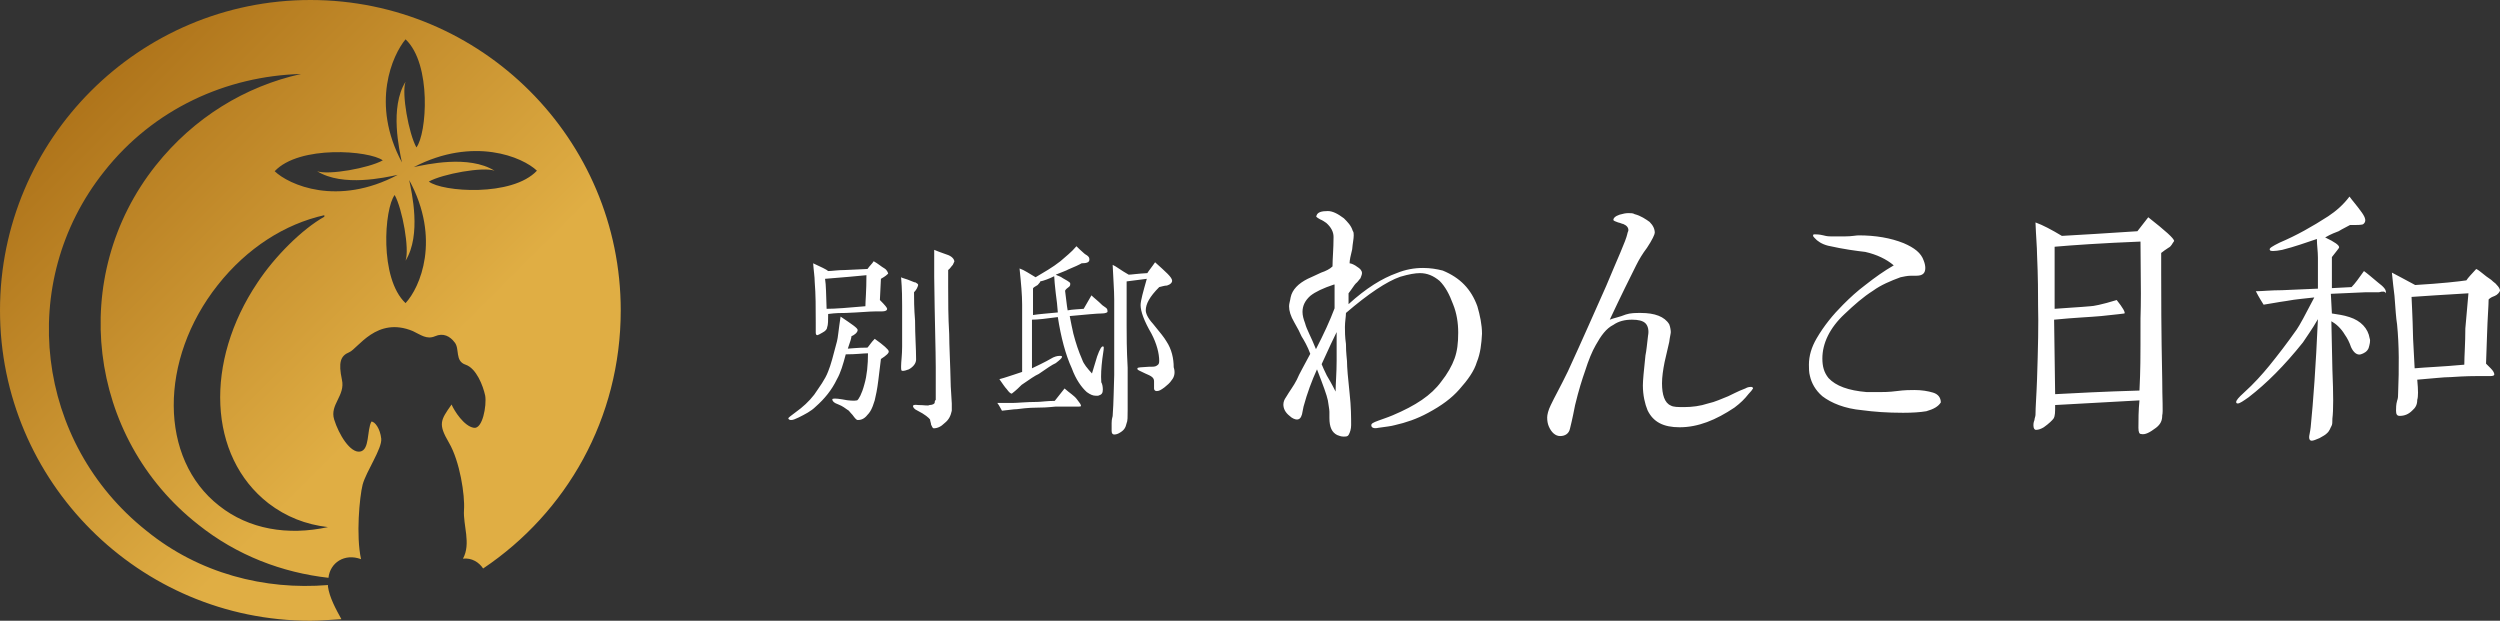 <svg xmlns="http://www.w3.org/2000/svg" viewBox="0 0 483.3 120" width="483.3" height="120"><rect x="0" y="0" width="483.3" height="120" fill="#333333" stroke="none"/><defs><linearGradient id="gradient01" x1="15.4" x2="242.34" y1="15.4" y2="242.34" gradientUnits="userSpaceOnUse"><stop offset="0" stop-color="#ad7219"/><stop offset=".27" stop-color="#e0ae44"/><stop offset=".71" stop-color="#e0ae44"/><stop offset="1" stop-color="#c2882d"/></linearGradient><style>.cls-1{fill:#fff}</style></defs><g><path d="m170.3 69.4-.5 4.1c-.2 1.7-.5 3.1-.7 3.9-.2.5-.3 1-.5 1.4-.2.5-.5 1-.9 1.4-.7.9-1.4 1-1.9 1-.2 0-.5-.3-1-1-.5-.5-.7-.9-1-1-.3-.2-.9-.7-1.7-1-.9-.3-1.2-.7-1.2-1 0-.2.7-.2 1.9 0 1.4.3 2.4.3 2.9.2.3-.2.9-1.2 1.4-3.1.5-1.7.7-3.8.7-6-.9 0-2.2.2-4.3.2-.5 1.9-1 3.6-1.7 4.8-1 2.1-2.4 3.8-4.1 5.3-.9.9-2.1 1.5-3.3 2.1-.7.3-1 .5-1.5.5-.3 0-.5-.2-.5-.3 0-.2.5-.5 1.4-1.2 1.4-1 2.6-2.1 3.6-3.4 1-1.5 2.1-2.9 2.7-4.5.5-1.2 1-3.1 1.7-5.8.2-.7.3-2.2.7-4.8 2.2 1.5 3.3 2.2 3.3 2.6 0 .5-.7 1-1.2 1.2 0 .3-.2 1-.7 2.4.5 0 1.7-.2 3.8-.2.3-.3.7-1 1.4-1.7 1.7 1.2 2.7 2.1 2.7 2.4.1.3-.4.8-1.5 1.5Zm0-15.5-.2 4.1c1 1 1.4 1.5 1.4 1.7 0 .3-.3.5-1 .5h-1.2c-1.2 0-3.1.2-5.8.3-.9 0-1.9 0-3.4.2 0 1.2 0 2.1-.2 2.6 0 .3-.3.7-.9 1-.5.3-.9.5-1 .5-.2 0-.3-.2-.3-.5v-1.9c0-2.9 0-5.5-.2-7.9 0-1-.2-2.1-.3-3.6 1.5.7 2.6 1.2 2.9 1.5.7 0 1.9-.2 3.3-.2l4.3-.2c.5-.7.9-1 1.2-1.5.9.5 1.4 1 2.1 1.4.5.3.7.9.7 1-.2.2-.5.5-1.4 1Zm-10.8 0c.2 1.2.2 3.1.3 5.8 1.7 0 4.1-.2 7.5-.5 0-1 .2-2.9.2-6-1.8.2-4.5.4-8 .7Zm17.2 2.6c0 1.2 0 3.1.2 5.5 0 2.9.2 5.3.2 7.5 0 .7-.5 1.4-1.4 1.9-.5.2-.9.3-1.2.3s-.3-.2-.3-.9c0-.9.2-2.1.2-3.8v-7.9c0-1.2 0-3.1-.2-5.5.3.2 1 .3 1.9.7.5.2.7.3.9.3.3.2.5.3.5.5-.1.4-.3.9-.8 1.4Zm7.5-5.3c-.3.3-.5.7-.9 1v3.3c0 2.6 0 5.7.2 9.1 0 2.2.2 5.5.3 10.1.2 3.1.2 3.3.2 3.3v1.4c-.2.9-.5 1.7-1.4 2.4-.7.7-1.4 1-2.1 1-.2 0-.3-.3-.5-.7 0-.3-.2-.7-.2-1-.2-.3-1-1-2.4-1.7-.7-.3-.9-.7-.9-.9s.3-.3 1-.2c1.2 0 1.9.2 2.2 0 .5 0 1-.2 1-.5 0-.2 0-.3.2-.5V71c0-3.1-.2-8.9-.3-17.5v-5.2c.5.2 1.2.5 2.4.9 1 .3 1.5.9 1.5 1.4 0-.1-.1.2-.3.6ZM208.5 78.6h-4.4c-.3 0-1.5.2-3.4.2-.5 0-1.9 0-4.1.3-.7 0-1.7.2-2.9.3-.2-.3-.5-1-.9-1.5h2.9c1 0 2.7-.2 4.8-.2.7 0 1.9-.2 3.4-.2l1.9-2.4c1 .9 1.9 1.4 2.4 2.1s.7.9.7 1c.2.4 0 .4-.4.4Zm4.5-18c-.9 0-2.9.2-6.2.5.2 1.2.5 2.4.7 3.4.5 1.9 1 3.4 1.7 5 .3.9 1 1.7 1.9 2.7l1-3.3c.5-1.4.9-2.1 1.2-1.9.2 0 0 .9-.2 2.4-.2 1.7-.3 3.1-.2 4.5.2.3.3.9.3 1.4 0 .7-.2 1-.9 1.2h-.5c-.5 0-1-.2-1.7-.7-1-.9-2.1-2.4-2.9-4.6-1.2-2.6-2.1-6-2.7-9.9-2.2.3-3.9.5-5 .5v9.4c1-.5 2.2-1 4.1-2.1.7-.3 1-.3 1.4-.3.2 0 .3 0 .3.2s-.3.5-1.2 1.2c-.7.3-1.7 1-3.3 2.1-.7.3-1.7 1-3.3 2.1-.5.5-1 1-1.9 1.7-.2 0-.5-.2-1-.9-.3-.3-.7-.9-1.4-1.9 1.2-.3 2.2-.7 2.9-.9.5-.2 1-.3 1.5-.5v-13c0-1.9-.2-4.1-.5-7 .9.3 1.9 1 3.1 1.7 1.5-.9 3.3-1.9 4.8-3.1 1-.9 2.1-1.7 3.1-2.9.3.3.9.9 1.5 1.4.2.2.5.3.7.5s.3.3.3.7c0 .5-.5.7-1.5.7-.5.3-1.4.7-2.6 1.2-.3.2-1.2.5-2.4 1 .3.2.9.3 1.4.7.3.2 1.4.7 1.4 1s0 .5-.3.7c-.2.2-.5.3-.7.7.2 1.4.3 2.7.5 3.8 1-.2 2.1-.2 3.1-.3l1.5-2.6c.5.5 1.2 1 2.1 1.9l.7.5c.3.2.3.5.3.7.1.2-.4.4-1.1.4Zm-8.9-3.9c0-.3-.2-1.4-.3-3.3-1 .5-2.1.9-2.7 1 0 .2-.2.3-.5.7-.5.3-.9.5-.9.7v5.1c1.2-.2 2.9-.3 4.8-.5-.1-1.2-.2-2.4-.4-3.7Zm22.4 16.8c-.3.5-.9 1-1.4 1.4-.7.5-1 .7-1.5.7-.3 0-.5-.2-.5-.5v-1.4c0-.7-.5-1-1.7-1.5-1-.5-1.7-.7-1.5-1 0-.2.7-.2 2.2-.3.9 0 1.2 0 1.5-.2s.5-.3.5-.9c0-1.5-.5-3.4-1.5-5.3-1.4-2.4-2.1-4.3-2.1-5.5 0-.9.5-2.6 1.2-5.1l-3.9.5V63c0 1.9 0 4.5.2 8.1v8.1c0 1.4 0 2.2-.2 2.6-.2.9-.5 1.4-1.4 1.9-.3.2-.7.3-1 .3s-.5-.2-.5-.7v-1.5c0-.9.2-1.2.2-1.4.2-2.7.2-5.3.3-7.9V57.9c0-1.9-.2-4.1-.3-6.7.7.3 1.5 1 3.1 1.9.5 0 1.7-.2 3.6-.3.3-.5.9-1.2 1.5-2.1 2.1 1.9 3.3 2.9 3.3 3.6 0 .3-.3.7-1 .9-.5 0-1 .2-1.5.3-1.9 1.9-2.6 3.3-2.6 4.5 0 .5.3 1.4 1.4 2.6 1.4 1.7 2.2 2.7 2.6 3.4 1 1.5 1.4 3.3 1.4 5 .3.9.2 1.8-.4 2.5ZM285.5 70c-.5 1.7-1.7 3.4-3.4 5.3-1.5 1.7-3.4 3.1-6 4.5-2.2 1.2-4.3 1.9-6.5 2.4-.7.2-1.7.3-3.1.5-.9.2-1.4 0-1.4-.5 0-.3.3-.5 1.4-.9.5-.2 1.5-.5 2.7-1 4.5-1.9 7.5-3.9 9.4-6.5 1.2-1.5 2.1-3.1 2.6-4.5s.7-2.9.7-5c0-1.9-.3-3.8-1-5.5-.7-1.9-1.5-3.4-2.6-4.5-1.2-1-2.4-1.5-3.8-1.5-.9 0-2.1.2-3.8.7-2.6.9-6.2 3.3-10.5 7 0 .7-.2 1.7-.2 2.7 0 .9 0 1.9.2 3.3 0 1.9.2 2.9.2 3.3 0 1.2.2 3.4.5 6.2.3 2.6.3 4.8.3 6.2 0 .7-.2 1.4-.5 1.9-.2.3-.5.3-1 .3s-.9-.2-1.2-.3c-1-.5-1.5-1.5-1.5-3.3v-1.2c0-.5-.2-1.4-.3-2.2-.2-1-.9-2.9-2.1-6-1 2.2-1.9 4.6-2.6 7.2l-.3 1.5c-.2.7-.5 1-1 1-.3 0-.9-.2-1.4-.7-.9-.7-1.2-1.5-1.2-2.2 0-.5.2-1 .5-1.4.7-1.2 1.5-2.2 2.1-3.4.5-1.2 1.4-2.7 2.6-5-.5-1.4-1.2-2.6-1.7-3.4-.3-.7-.7-1.5-1.4-2.7s-1-2.2-1-3.1c0-.5.2-1 .3-1.7.3-1.5 1.5-2.7 3.3-3.6.7-.3 1.5-.7 2.6-1.2.9-.3 1.7-.7 2.2-1.2 0-1.5.2-3.4.2-5.7 0-1-.5-1.9-1.4-2.7-.3-.2-.7-.5-1.2-.7-.5-.3-.9-.5-.7-.7.2-.7 1-.9 2.2-.9.9 0 1.9.5 3.1 1.4.7.7 1.4 1.4 1.7 2.4.2.3.2.5.2.9 0 .7-.2 1.5-.3 2.7-.3 1.2-.5 2.1-.5 2.7.3 0 1 .3 1.5.7.5.3.9.7.9 1.2 0 .3-.2.7-.3 1-.3.3-.5.7-.9 1-.3.3-.7 1-1.4 1.9v2.1c3.4-3.1 6.5-5 9.3-6 1.7-.7 3.4-1 5.1-1 1.4 0 2.6.2 3.8.5 3.4 1.4 5.5 3.6 6.7 6.9.5 1.7.9 3.6.9 5.3-.1 1.9-.3 3.8-1 5.5Zm-27.6-15c-2.1.7-3.6 1.4-4.6 2.2-1 .9-1.5 1.9-1.5 3.1 0 .7.2 1.4.5 2.2.3 1.2 1.2 2.7 2.1 5 1.5-2.9 2.7-5.5 3.6-7.9V55h-.1Zm.5 9.2c-.5 1-1.5 3.1-2.9 6.2.2.5.5 1.2 1 2.2.3.5.9 1.5 1.7 3.1 0-1.5.2-3.6.2-6v-5.5ZM338 76.2c-.7.9-1.5 1.7-2.7 2.6-3.6 2.4-7 3.8-10.6 3.8-3.1 0-5.1-1-6.2-3.3-.5-1.2-.9-2.9-.9-4.8 0-1 .2-2.9.5-5.8.2-.9.3-2.2.5-3.8.2-1 0-1.9-.5-2.4s-1.4-.7-2.6-.7c-1.4 0-2.6.3-3.6 1-1.4.7-2.4 2.1-3.4 3.9-.7 1.2-1.4 2.9-2.1 5.1-.5 1.4-1.2 3.6-1.9 6.5-.2 1-.5 2.6-1 4.6-.2.9-.9 1.4-1.9 1.4-.9 0-1.7-.7-2.2-1.9-.2-.5-.3-1-.3-1.7 0-.5.2-1.4.7-2.4.7-1.5 1.9-3.6 3.3-6.5 2.9-6.3 5.3-11.8 7.4-16.5 2.2-5.3 3.8-8.7 4.1-10.1 0-.2.2-.5.2-.7 0-.5-.3-.9-1-1.2-.2 0-.5-.2-1-.3-.5-.2-.9-.3-.9-.5 0-.3.3-.7 1.2-1 .7-.2 1.2-.3 1.7-.3s.9 0 1.2.2c1.2.3 2.2 1 2.9 1.5.7.7 1 1.4 1 2.1 0 .3-.5 1.4-1.5 2.9-.9 1.2-1.5 2.2-2.1 3.4-1.2 2.4-2.9 5.8-5.1 10.5.7-.3 1.9-.5 3.1-1 .9-.3 1.9-.3 2.9-.3 2.7 0 4.6.7 5.5 2.2.2.5.3 1.2.3 1.5s-.2 1-.3 1.9l-.9 3.9c-.3 1.5-.5 2.9-.5 4.1 0 2.2.5 3.8 1.7 4.3.5.3 1.4.3 2.6.3 1.5 0 3.1-.2 4.6-.7 1.4-.3 2.6-.9 3.9-1.4.7-.3 1.7-.9 3.3-1.5.5-.3.9-.3 1.2-.3.2 0 .3.2.3.3-.2.3-.4.6-.9 1.1ZM372.4 79.5c-1.2.2-2.7.3-4.5.3-3.1 0-5.7-.2-7.9-.5-3.4-.3-6-1.4-7.7-2.7-1.4-1.2-2.1-2.6-2.4-3.9-.2-.7-.2-1.5-.2-2.2 0-1.7.5-3.4 1.5-5.1 1.4-2.4 3.1-4.5 5.1-6.5 1.4-1.4 2.7-2.6 4.3-3.8 1.9-1.5 3.6-2.7 5.5-3.8-1.4-1.2-3.3-2.1-5.5-2.6-1.7-.2-4.1-.5-7.2-1.2-1.2-.3-2.1-.9-2.6-1.5-.2-.2-.3-.3-.3-.5s.2-.2.3-.2c.3 0 .9 0 1.7.2.7.2 1.2.2 1.5.2h2.6c1.4 0 2.2-.2 2.7-.2 3.3 0 6.2.5 8.7 1.5 2.1.9 3.4 1.9 3.9 3.4.2.5.3 1 .3 1.4 0 1-.5 1.5-1.7 1.5h-1c-.9 0-1.5.2-2.1.3-1.9.7-3.8 1.5-5.3 2.6-1.9 1.2-3.6 2.7-5.5 4.5-2.9 2.7-4.3 5.7-4.3 8.6 0 1.5.3 2.7 1.2 3.8 1.4 1.5 3.8 2.4 7.4 2.7h2.4c.7 0 1.9 0 3.4-.2s2.6-.2 3.4-.2c1.4 0 2.6.2 3.6.5s1.5 1 1.5 1.9c-.5.8-1.4 1.3-2.8 1.7ZM419.2 47.9c-.5.3-1 .7-1.4 1v3.8c0 4.3 0 11.1.2 20.6 0 3.9.2 6.3 0 7 0 1-.3 1.7-1.2 2.4-1.2.9-2.1 1.4-2.9 1.2-.3 0-.5-.3-.5-1.2 0-1.5 0-3.3.2-5.3-3.8.2-9.3.5-16.3.9 0 1.4 0 2.1-.3 2.6-.2.3-.9 1-1.9 1.7-.5.3-1 .5-1.5.5-.3 0-.5-.3-.5-.9 0-.2 0-.5.2-1 0-.3.2-.7.2-1 0-1.5.2-3.9.3-6.9.2-6 .3-10.8.2-14.2 0-2.2 0-5.5-.2-9.9 0-1.4-.2-3.4-.3-6.2 1.4.5 3.1 1.4 5.1 2.6 3.6-.2 8.6-.5 14.6-.9l2.1-2.7c3.3 2.6 5 4.1 5 4.6-.4.5-.5 1-1.1 1.3Zm-5.4-1.2c-7.5.3-13.2.7-16.6 1v12c2.4-.2 4.8-.3 6.9-.5.5 0 2.2-.3 5.1-1.2 1.2 1.5 1.7 2.4 1.5 2.6 0 0-1.5.2-4.5.5-2.1.2-5.1.3-9.1.7l.2 14.4c3.8-.2 9.3-.5 16.3-.7.2-4.3.2-5.3.2-13.9.1-3.6.1-4.4 0-14.9ZM459.9 56.5h-2.6l-6.7.3.2 3.8c1.2.2 2.2.3 3.4.7 2.2.7 3.6 2.2 3.9 4.1.2.5 0 1.2-.2 1.9-.3.7-.9 1-1.5 1.2-.7.2-1.4-.3-1.9-1.4-.3-.9-.7-1.7-1.2-2.4-.7-1.2-1.7-2.1-2.6-2.6l.2 9.4c.2 4.8.2 7.9 0 9.4 0 .7 0 1.2-.2 1.5s-.3.9-.9 1.4c-.3.3-.7.5-1.4.9-.7.3-1.2.5-1.5.5s-.5-.2-.5-.7c0-.3.2-1 .3-1.9.5-5 1-11.8 1.4-20.9-1.2 2.1-2.2 3.4-2.9 4.5-3.6 4.5-7 7.9-10.5 10.6-1 .7-1.7 1.2-2.1 1.2-.3 0-.3-.2-.3-.3 0-.3.5-.9 1.4-1.7 2.1-1.9 3.6-3.6 5-5.3 1.7-2.1 3.4-4.3 5.3-7 .5-.7 1.7-2.9 3.4-6.2-1.5.2-3.4.3-5.5.7-1.5.2-2.9.5-4.3.7-.3-.5-.9-1.4-1.5-2.6 1.2 0 2.9-.2 5.1-.2l6.9-.3v-6c0-1.2-.2-2.4-.2-3.6-2.1.7-4.3 1.5-6.7 2.1-1.5.3-2.4.3-2.4 0-.2-.3.5-.7 1.9-1.4 3.3-1.4 6.3-3.1 9.4-5.1 1.5-1 2.9-2.2 4.1-3.8.5.7 1.4 1.7 2.4 3.1.7 1 .9 1.7.3 2.2-.2.2-1 .2-2.6.2-.5.3-1.4.7-2.2 1.2-.5.2-1.4.5-2.6 1.2 1.9.9 2.7 1.5 2.7 1.9 0 .2-.5.7-1.4 1.9v6l3.8-.2c.7-.7 1.4-1.7 2.4-3.1.7.5 1.5 1.2 2.7 2.2 1.2.9 1.7 1.5 1.5 2.1-.1-.4-.6-.4-1.3-.2Zm22.4.7c-.9.3-1.2.7-1.2.7 0 1.2-.2 3.4-.3 6.7l-.2 5.7.9.9c.5.5.7.9.7 1.2 0 .2-.3.3-.7.3h-2.4c-.7 0-2.4 0-5.3.2-1.5 0-3.8.3-6.5.5.2 2.1.2 3.3 0 3.9 0 .9-.3 1.5-1 2.1-.7.7-1.5 1-2.4 1-.5 0-.7-.3-.7-1 0-.5 0-1.2.2-1.9.2-.5.2-1 .2-1.4.2-5 .2-9.4-.2-13.4-.2-1.2-.3-2.9-.5-5.5-.2-1.4-.3-2.7-.5-4.5 1 .5 2.6 1.4 4.5 2.4 5.1-.3 8.6-.7 9.9-.9.3-.5 1-1.2 1.9-2.2.7.3 1.5 1.2 2.9 2.1.5.5.9.7 1 .9.5.5.7.9.7 1.2-.1.3-.5.8-1 1Zm-5.1-.5c-4.8.3-8.4.5-11 .7 0 .5.2 3.3.3 8.1l.3 5.7c2.1-.2 5.3-.3 9.6-.7 0-1.7.2-4.1.2-7l.6-6.8Z" class="cls-1"/><path d="M63.4 113.4v-.3c-12.2 1-24.9-2.2-35.1-10.5-21.4-17-25.2-48-8.2-69.4C29.7 21 43.8 14.7 58.2 14.3 47.4 16.7 37.5 22.7 30.1 32c-17 21.4-13.2 52.6 8.2 69.4 7.5 6 16.3 9.3 25.2 10.3.3-2.9 3.1-4.8 6.3-3.6-1-4.5-.3-12 .3-14.4.7-2.6 3.8-7 3.6-8.9s-1.2-3.3-1.9-3.3c-.9 1.7-.3 5.5-2.2 5.8-1.9.3-4.1-3.3-5-6.2-.9-2.9 2.2-4.6 1.5-7.7-.7-3.3-.3-4.6 1.4-5.3s5.3-7 12.3-4.1c1.5.7 2.7 1.7 4.3 1s2.9 0 3.8 1.2c1 1.2 0 3.6 2.1 4.3 2.1.7 3.4 4.1 3.8 6 .3 1.9-.5 6.5-2.2 6.2-1.9-.3-3.8-3.3-4.3-4.5-2.2 3.1-2.6 3.8-.5 7.4s3.1 10.1 2.9 13c-.2 2.9 1.4 6.5-.2 9.4 1.7-.2 3.1.7 3.9 1.9C109.5 99.1 120 80.9 120 60c0-33.1-26.9-60-60-60S0 26.9 0 60s26.9 60 60 60c2.1 0 3.9-.2 6-.3-1.1-2-2.3-4.2-2.6-6.3Zm-21-15.6c-11.7-9.1-11.7-28.3-.3-42.7 5.7-7.2 13-11.8 20.6-13.5v.3c-4.3 2.4-9.6 7.7-12.9 12.7-10.3 15.3-9.6 33.6 2.1 42.7 3.4 2.6 7.2 4.1 11.5 4.6-7.8 1.7-15.3.4-21-4.1Zm36-39.2c-5.1-4.8-4.1-18.3-2.1-20.9 1.5 2.7 2.9 10.5 2.1 12.7 3.1-5 1.2-13.2.7-15.6 6.2 11.4 2.1 20.8-.7 23.8ZM103.8 33c-4.8 5.1-18.3 4.1-20.9 2.1 2.7-1.5 10.5-2.9 12.7-2.1-5-3.1-13.2-1.2-15.6-.7 11.6-6 21.1-1.9 23.8.7ZM78.4 7.6c5.1 4.8 4.1 18.3 2.1 20.9-1.5-2.7-2.9-10.5-2.1-12.7-3.1 5-1.2 13.2-.7 15.6-6.1-11.4-1.8-20.8.7-23.8ZM74 31c-2.7 1.5-10.5 2.9-12.7 2.1 5 3.1 13.2 1.2 15.6.7-11.7 6.2-21.1 1.9-23.8-.7 4.8-5.1 18.3-4 20.9-2.1Z" style="fill:url(#gradient01)"/></g></svg>